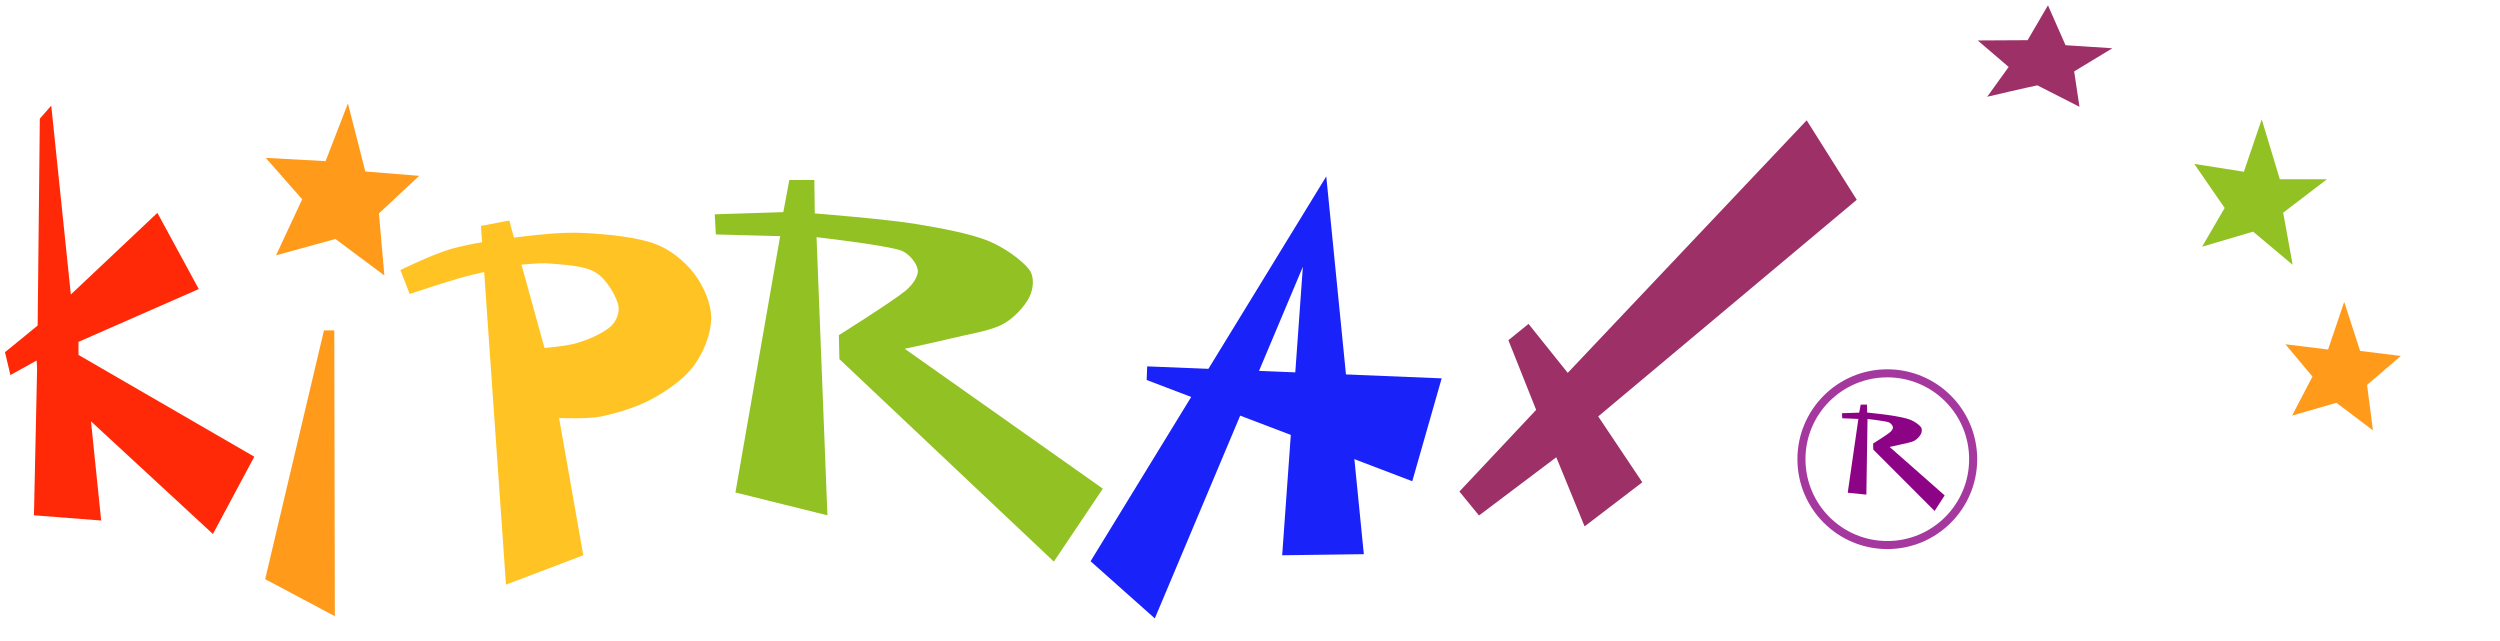 <svg xmlns="http://www.w3.org/2000/svg" xml:space="preserve" style="fill-rule:evenodd;clip-rule:evenodd;stroke-linecap:round;stroke-linejoin:round;stroke-miterlimit:1.5" viewBox="0 0 519 133"><path d="m7.815 67.578.452-42.94 2.373-2.712 4.068 39.211 17.967-16.95 8.588 15.82L16.29 70.968v2.712l36.499 21.131-8.588 16.046-25.312-23.391 2.115 20.592-13.956-1.082.654-30.471-.093-1.666-5.444 3.022-1.13-4.746 6.78-5.537Z" style="fill:#ff2907"/><path d="m55.049 120.236 12.204-51.641H69.4l.113 59.325-14.464-7.684Zm2.26-67.235 12.317-3.39 10.17 7.571-1.13-12.882 8.362-7.797-11.187-.904-3.616-14.125-4.633 11.978-12.43-.678 7.571 8.588-5.424 11.639Z" style="fill:#ff9a1b"/><path d="m317.323 67.239 8.137 10.17 49.607-52.432 10.396 16.498-53.675 44.974 9.153 13.673-11.978 9.153-5.876-14.351-16.047 12.091-4.068-4.972 15.933-16.95-5.763-14.464 4.181-3.39Zm103.61-58.896 4.224-7.232 3.645 8.273 9.72.636-7.927 4.802 1.1 7.348-8.737-4.455c-1.986.386-10.414 2.372-10.414 2.372l4.455-6.19-6.422-5.497 10.356-.057Z" style="fill:#9c3067"/><path d="m455.531 34.031 10.299 1.62 3.703-10.877 3.76 12.439h9.778l-9.083 6.943 1.967 10.819-8.216-6.885-10.588 3.124 4.687-8.042-6.307-9.141Z" style="fill:#92c123"/><path d="m483.303 72.563 3.355-9.893 3.298 10.182 8.447 1.042-7.001 6.017 1.215 9.43-7.579-5.727-9.199 2.661 4.224-8.1-5.613-6.711 8.853 1.099Z" style="fill:#ff9a1b"/><path d="m152.675 102.234 9.289-53.211-13.357-.351-.226-4.182 14.238-.452 1.243-6.667h5.198l.089 6.934s15.147 1.203 21.155 2.22c5.036.852 11.017 1.921 14.916 3.503 3.205 1.3 7.063 4.049 8.475 5.989 1.109 1.522.829 3.958 0 5.65-.923 1.883-3.205 4.419-5.537 5.65-2.712 1.431-7.345 2.09-10.735 2.938-3.183.795-9.605 2.147-9.605 2.147l41.132 29.041-10.17 15.142-44.522-42.036-.113-4.972s11.168-7.006 13.899-9.266c1.274-1.055 2.674-2.901 2.486-4.294-.188-1.394-1.889-3.511-3.616-4.068-3.503-1.13-17.402-2.712-17.402-2.712l2.26 57.743-19.097-4.746Z" style="fill:#92c123"/><path d="m153.135 110.287 8.806-61.05-13.334-.565-.226-4.182 14.238-.452 1.243-6.667h5.198l.113 6.554s15.123 1.583 21.131 2.6c5.036.852 11.017 1.921 14.916 3.503 3.205 1.3 7.063 4.049 8.475 5.989 1.109 1.522.829 3.958 0 5.65-.923 1.883-3.205 4.419-5.537 5.65-2.712 1.431-10.735 2.938-10.735 2.938l-9.605 2.147 45.504 40.085-8.33 12.841-50.734-50.779-.113-4.972s11.168-7.006 13.899-9.266c1.274-1.055 2.674-2.901 2.486-4.294-.188-1.394-1.889-3.511-3.616-4.068-3.503-1.13-17.402-2.712-17.402-2.712l-.961 62.575-15.416-1.525Z" style="fill:#8c0485" transform="translate(345.15 74.614) scale(.251)"/><path d="M83.12 56.058s6.928-3.382 10.622-4.407c4.144-1.149 9.624-1.94 14.238-2.486 4.459-.527 8.964-1.026 13.447-.791 4.671.245 10.792.848 14.577 2.26 3.198 1.193 6.197 3.635 8.137 6.215 1.939 2.581 3.521 6.084 3.503 9.266-.019 3.183-1.564 7.044-3.616 9.831-2.053 2.788-5.5 5.142-8.702 6.893-3.201 1.752-7.42 2.957-10.509 3.616-2.617.559-8.023.339-8.023.339l-8.475.113-2.373-14.125s9.53-.527 12.995-1.356c2.787-.666 6.234-2.241 7.797-3.616 1.226-1.077 2.022-3.061 1.582-4.633-.527-1.883-2.401-5.271-4.746-6.667-2.373-1.412-6.798-1.563-9.492-1.808-2.216-.201-6.667.339-6.667.339s-7.272 1.416-10.848 2.373c-3.729.998-11.526 3.616-11.526 3.616l-1.921-4.972Z" style="fill:#ffc324"/><path d="m99.844 46.905 5.876-1.13 8.589 31.05 6.779 38.446-16.046 6.102-5.198-74.468Z" style="fill:#ffc324"/><path d="m226.405 116.514 48.929-79.892 7.797 78.423-16.95.226 4.294-59.891-30.736 72.999-13.334-11.865Z" style="fill:#1922f8"/><path d="m238.157 76.059 61.133 2.486-6.102 21.357-55.144-21.018.113-2.825Z" style="fill:#1922f8"/><circle cx="391.936" cy="95.077" r="19.312" style="fill:none;stroke:#8c0485;stroke-opacity:.79;stroke-width:1.81px" transform="translate(30.047 7.57) scale(.923)"/></svg>